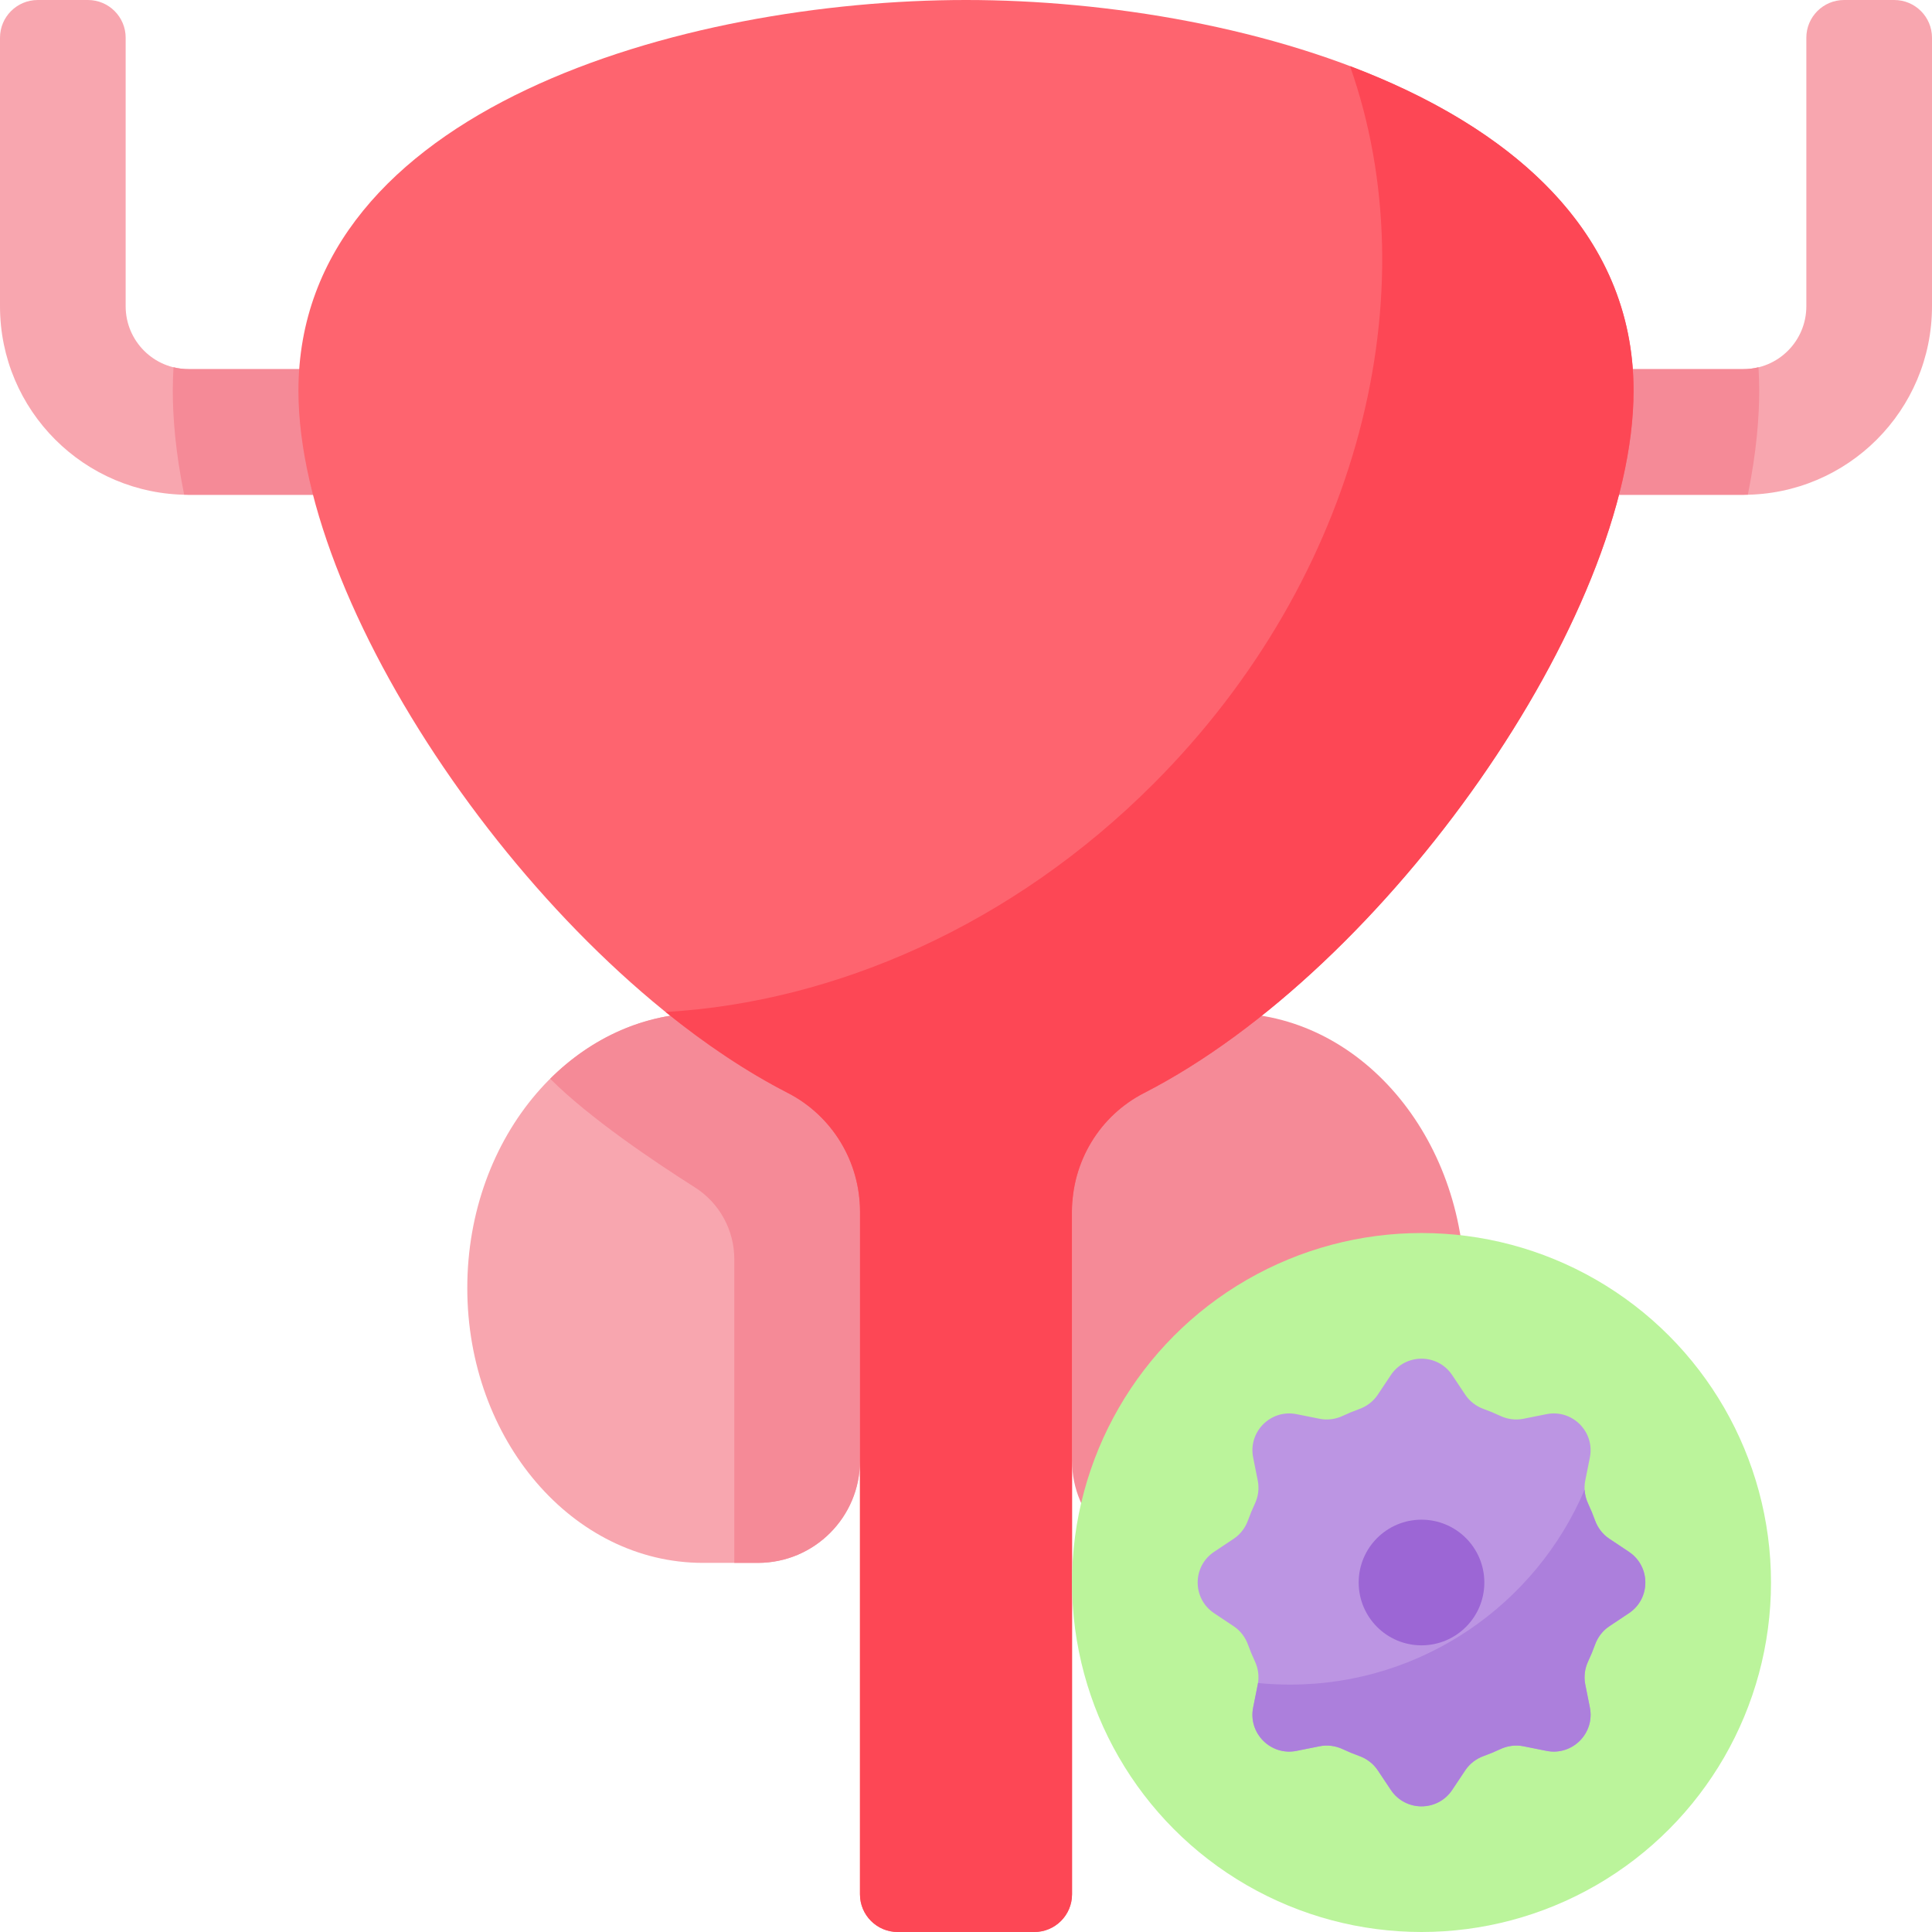 <svg id="Capa_1" enable-background="new 0 0 512 512" height="512" viewBox="0 0 512 512" width="512" xmlns="http://www.w3.org/2000/svg"><g><g><path d="m49.951 131.122h65.561v-33.301h-65.561c-9.196 0-16.65-7.455-16.65-16.65v-71.171c0-5.523-4.477-10-10-10h-13.301c-5.523 0-10 4.477-10 10v71.171c0 27.587 22.364 49.951 49.951 49.951z" fill="#f8a6af"/></g><path d="m45.979 97.322c1.275.314 2.601.499 3.972.499h65.561v33.301h-65.561c-.384 0-.764-.02-1.146-.029-2.345-11.46-3.016-20.745-3.016-27.548 0-2.092.077-4.162.19-6.223z" fill="#f58a97"/><g><path d="m462.049 131.122h-65.561v-33.301h65.561c9.196 0 16.65-7.455 16.65-16.65v-71.171c0-5.523 4.477-10 10-10h13.301c5.523 0 10 4.477 10 10v71.171c0 27.587-22.364 49.951-49.951 49.951z" fill="#f8a6af"/></g><path d="m325.724 268.488h-41.626v118.634c0 14.943 12.114 27.057 27.057 27.057h14.569c34.484 0 62.439-32.614 62.439-72.846 0-40.231-27.955-72.845-62.439-72.845z" fill="#f58a97"/><path d="m186.276 268.488h41.626v118.634c0 14.943-12.114 27.057-27.057 27.057h-14.569c-34.484 0-62.439-32.614-62.439-72.846 0-40.231 27.955-72.845 62.439-72.845z" fill="#f8a6af"/><path d="m186.276 268.488h41.626v118.634c0 14.943-12.114 27.057-27.057 27.057h-6.244v-80.476c0-7.728-3.948-14.919-10.475-19.056-10.955-6.944-27.967-18.413-38.319-28.764 10.901-10.839 25.025-17.395 40.469-17.395z" fill="#f58a97"/><path d="m466.021 97.322c-1.275.314-2.601.499-3.972.499h-65.561v33.301h65.561c.384 0 .764-.02 1.146-.029 2.345-11.46 3.016-20.745 3.016-27.548 0-2.092-.077-4.162-.19-6.223z" fill="#f58a97"/><path d="m432.911 103.545c0-74.716-102.195-103.545-176.911-103.545s-176.911 28.829-176.911 103.545c0 59.751 65.357 153.123 129.751 186.134 11.748 6.022 19.062 18.187 19.062 31.388v180.933c0 5.523 4.477 10 10 10h36.195c5.523 0 10-4.477 10-10v-180.934c0-13.201 7.315-25.366 19.062-31.388 64.395-33.011 129.752-126.382 129.752-186.133z" fill="#fe646f"/><path d="m357.77 17.527c21.132 59.828 2.727 135.374-52.161 190.261-37.328 37.328-84.212 57.783-129.208 60.406 10.59 8.554 21.471 15.85 32.327 21.426 11.783 6.053 19.175 18.198 19.175 31.446v180.934c0 5.523 4.477 10 10 10h36.195c5.523 0 10-4.477 10-10v-180.934c0-13.201 7.315-25.366 19.062-31.388 64.394-33.011 129.751-126.382 129.751-186.134 0-42.433-32.969-70.061-75.141-86.017z" fill="#fd4755"/><g><circle cx="376.715" cy="419.382" fill="#bbf49b" r="92.618"/><path d="m421.33 452.502-1.225-6.125c-.417-2.085-.119-4.237.788-6.16.664-1.408 1.262-2.852 1.791-4.329.717-2 2.029-3.732 3.797-4.911l5.201-3.467c5.8-3.867 5.8-12.389 0-16.256l-5.201-3.467c-1.768-1.179-3.081-2.91-3.797-4.911-.529-1.477-1.128-2.922-1.791-4.329-.907-1.923-1.205-4.075-.788-6.16l1.225-6.125c1.367-6.835-4.659-12.862-11.495-11.495l-6.125 1.225c-2.085.417-4.237.119-6.16-.788-1.408-.664-2.852-1.262-4.329-1.791-2-.717-3.732-2.029-4.911-3.797l-3.467-5.201c-3.867-5.8-12.389-5.8-16.256 0l-3.467 5.201c-1.179 1.768-2.91 3.081-4.911 3.797-1.477.529-2.922 1.128-4.329 1.791-1.923.907-4.075 1.205-6.16.788l-6.125-1.225c-6.835-1.367-12.862 4.659-11.495 11.495l1.225 6.125c.417 2.085.119 4.237-.788 6.16-.664 1.408-1.262 2.852-1.791 4.329-.717 2-2.029 3.732-3.797 4.911l-5.201 3.467c-5.8 3.867-5.8 12.389 0 16.256l5.201 3.467c1.768 1.179 3.081 2.91 3.797 4.911.529 1.477 1.128 2.922 1.791 4.329.907 1.923 1.205 4.075.788 6.16l-1.225 6.125c-1.367 6.835 4.659 12.862 11.495 11.495l6.125-1.225c2.085-.417 4.237-.119 6.16.788 1.408.664 2.852 1.262 4.329 1.791 2 .717 3.732 2.029 4.911 3.797l3.467 5.201c3.867 5.8 12.389 5.8 16.256 0l3.467-5.201c1.179-1.768 2.91-3.081 4.911-3.797 1.477-.529 2.922-1.128 4.329-1.791 1.923-.907 4.075-1.205 6.16-.788l6.125 1.225c6.836 1.367 12.862-4.659 11.495-11.495z" fill="#bc95e3"/><path d="m431.683 411.254-5.201-3.467c-1.768-1.179-3.081-2.91-3.797-4.911-.529-1.477-1.128-2.922-1.791-4.33-.561-1.19-.888-2.467-.957-3.762-12.91 30.362-43.008 51.654-78.082 51.654-2.86 0-5.685-.146-8.472-.423-.019.12-.033.241-.057.361l-1.225 6.125c-1.367 6.835 4.659 12.862 11.495 11.495l6.125-1.225c2.085-.417 4.237-.119 6.16.788 1.408.664 2.852 1.262 4.329 1.791 2 .717 3.732 2.029 4.911 3.797l3.467 5.201c3.867 5.8 12.389 5.8 16.256 0l3.467-5.201c1.179-1.768 2.91-3.081 4.911-3.797 1.477-.529 2.922-1.128 4.33-1.791 1.923-.907 4.075-1.205 6.16-.788l6.125 1.225c6.835 1.367 12.862-4.659 11.495-11.495l-1.225-6.125c-.417-2.085-.119-4.237.788-6.16.664-1.408 1.262-2.852 1.791-4.329.717-2 2.029-3.732 3.797-4.911l5.201-3.467c5.799-3.866 5.799-12.388-.001-16.255z" fill="#ac7fdc"/><circle cx="376.715" cy="419.382" fill="#9c66d5" r="16.65"/></g></g></svg>